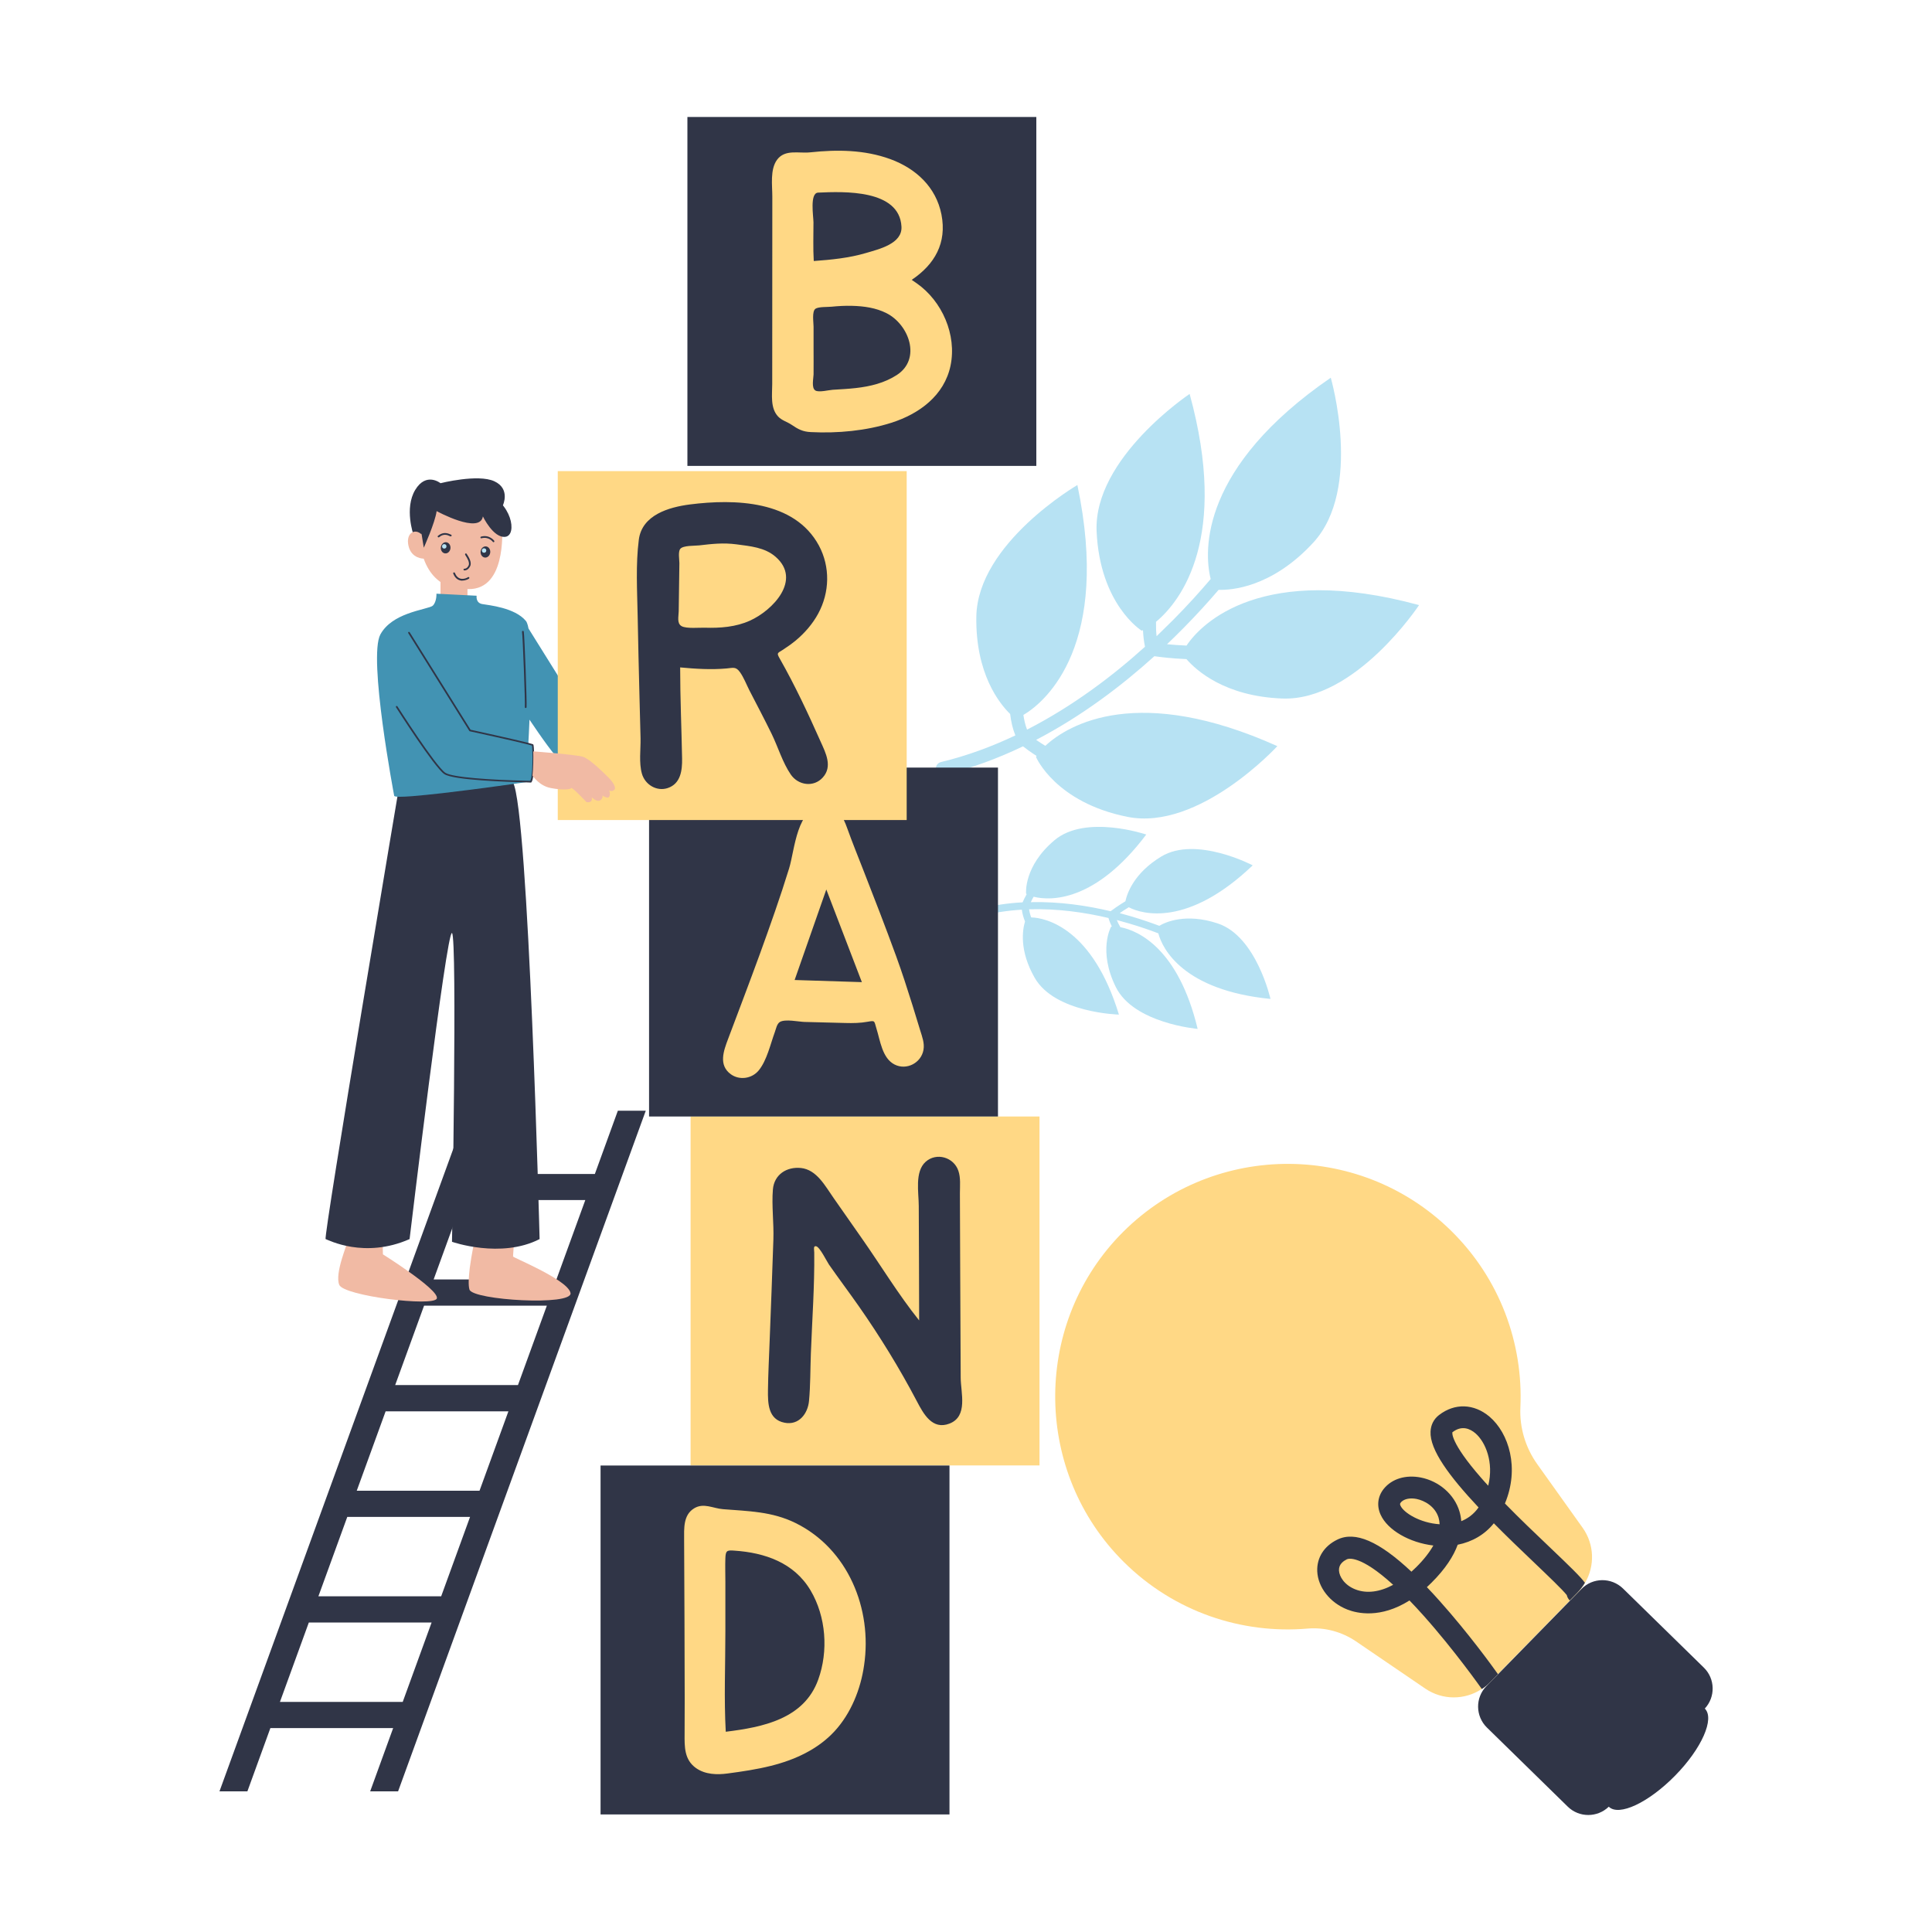 <?xml version="1.0" encoding="UTF-8"?> <svg xmlns="http://www.w3.org/2000/svg" xmlns:xlink="http://www.w3.org/1999/xlink" version="1.1" x="0px" y="0px" viewBox="0 0 2000 2000" style="enable-background:new 0 0 2000 2000;" xml:space="preserve"> <style type="text/css"> .st0{fill:#B7E2F3;} .st1{fill:#303547;} .st2{fill:#4293B3;} .st3{fill:#FFD885;} .st4{fill:#F1BAA4;} </style> <g id="Layer_1"> </g> <g id="Layer_2"> </g> <g id="Layer_3"> </g> <g id="Layer_4"> <g> <path class="st0" d="M1228.3,668.3c-7.7-0.3-14.6-0.9-20.2-1.4c6.2-5.9,12.1-11.7,17.6-17.3c13.1-13.3,25.1-26.5,35.8-39 c12.6,0.4,54.9-2.1,98-48.9c51.4-55.8,18.1-170.7,18.1-170.7c-134.3,92.3-131.8,178.6-124.3,208.4c-11.4,13.4-24.4,27.8-38.9,42.4 c-5.4,5.4-11.1,11-17.1,16.8c-0.5-4.3-0.7-9.2-0.6-14.9c26.6-22.1,75.5-87.7,34.8-235.9c0,0-99.5,66.3-96.3,142.1 c3.3,75.8,46.4,102.8,46.4,102.8c0,0.2,0.6,0.1,1.6-0.3c0.3,6.2,1,11.9,2.1,17.1c-33.2,30-74.5,61.4-122.1,85.8 c-1.8-4.7-3-9.8-3.8-15.2c24.5-14.3,90.4-73.8,55.9-238c0,0-103.3,60.2-104.6,136.1c-1,59.1,23.9,90.1,35,100.9 c0.9,8,2.7,15.5,5.4,22.2c-24.3,11.5-50,21.1-77.1,27.6c-3.6,0.9-5.9,4.5-5,8.2c0.4,1.5,1.2,2.7,2.3,3.6c1.6,1.3,3.8,1.9,5.9,1.4 c28.8-6.9,56.2-17.2,81.8-29.5c3,2.3,7.7,5.9,14,9.9c-0.5,0.9-0.6,1.4-0.4,1.4c0,0,20,46.8,94.5,61.7 c74.4,14.9,155.2-73.2,155.2-73.2c-143.5-64.5-216-22.9-240.2-0.3c-3.7-2.3-6.9-4.4-9.5-6.2c47.6-24.8,89-56.4,122.4-86.6 c5.6,0.8,17.8,2.4,33.2,3c10,11.5,39.5,38.5,99,40.8c75.9,3,141.8-96.7,141.8-96.7C1307.3,582.3,1244,644.6,1228.3,668.3z"></path> <path class="st0" d="M1168.5,939.2c-3.7,2.2-6.9,4.3-9.4,6.1c4.6,1.2,9,2.5,13.2,3.7c9.9,3,19.3,6.2,27.8,9.4 c6-3.6,27.2-13.6,60.7-2.4c39.9,13.4,54.4,78.1,54.4,78.1c-89.9-8.9-111.8-51.5-116.1-67.9c-9.1-3.5-19.3-7-30.2-10.2 c-4.1-1.2-8.3-2.4-12.8-3.6c0.9,2.2,2.1,4.7,3.7,7.4c18.8,3.6,60.1,22.4,80,105.3c0,0-66.1-5.6-84.7-43.3 c-18.7-37.7-5-62.3-5-62.3c-0.1-0.1,0.3-0.2,0.9-0.3c-1.5-3.1-2.7-6-3.5-8.9c-24.1-5.7-52.6-9.9-82.2-9c0.4,2.8,1.1,5.6,2.2,8.4 c15.7,0.4,63.7,11.7,90.8,100.6c0,0-66.3-1.6-87.2-38.1c-16.3-28.4-12.5-50.1-10-58.3c-1.7-4.1-2.8-8.2-3.3-12.2 c-14.9,0.9-29.9,3.1-44.8,7.2c-2,0.5-4.1-0.6-4.6-2.6c-0.2-0.8-0.2-1.6,0.1-2.4c0.4-1.1,1.3-1.9,2.5-2.3 c15.8-4.3,31.9-6.7,47.6-7.5c0.8-1.9,2.2-4.9,4.2-8.5c-0.5-0.3-0.7-0.5-0.6-0.6c0,0-2.8-28.1,29.4-55.2c32.2-27.2,95-5.9,95-5.9 c-52.5,69.7-98.8,68.9-116.6,64.4c-1.2,2.1-2.2,4-2.9,5.6c29.8-0.7,58.3,3.6,82.6,9.4c2.5-1.9,8-5.9,15.3-10.3 c1.8-8.3,8.9-29.2,37.1-46.3c36-21.8,94.7,9.1,94.7,9.1C1229.8,959.8,1182.4,946.5,1168.5,939.2z"></path> <rect x="714.9" y="1155.8" class="st3" width="361.2" height="361.2"></rect> <path class="st1" d="M994.5,1426.2c-0.2-36.7-0.4-73.5-0.5-110.2c-0.1-17.1-0.1-34.3-0.2-51.4c0-9.8-0.1-19.6-0.1-29.4 c0-7.5,0.9-15.9-1.6-23.2c-4.7-14-22.6-19.4-33.9-9.3c-11.5,10.3-7.1,32-7.1,45.8c0.1,39.5,0.4,78.9,0.4,118.4 c-21.5-26.8-39.7-57-59.5-85.2c-9.7-13.9-19.4-27.7-29.1-41.6c-8.6-12.2-17.4-29.3-33.8-31c-14.9-1.5-27.7,6.9-29,22.2 c-1.4,17,1.1,34.8,0.5,52c-1.2,35.2-2.5,70.5-3.9,105.7c-0.6,16.6-1.5,33.2-1.7,49.8c-0.2,13.9,0.1,30.7,17.2,34 c14.8,2.9,24.1-9.4,25.3-22.7c1.5-16.1,1.3-32.6,1.9-48.8c1.3-34.8,3.9-69.9,3.5-104.7c0-2.8-1.3-7.1,1.9-6.5 c3.8,0.7,11,15.5,13.3,18.9c10.1,14.5,20.7,28.6,30.8,43c22.1,31.6,42.4,64.6,60.3,98.7c6.8,12.9,15.9,29.9,33.7,23 C1002.3,1466.2,994.6,1441.9,994.5,1426.2z"></path> <g> <rect x="621.7" y="1517.1" class="st1" width="361.2" height="361.2"></rect> <path class="st3" d="M823.5,1576.6c-24.4-12-48.7-12.2-75-14.3c-10.3-0.8-20.1-6.9-29.9-0.9c-11.5,6.9-10.4,21.1-10.4,32.7 c0.2,55.4,0.6,109.4,0.6,164.5c0,12,0,24.1-0.1,36.1c-0.1,13.6-0.4,26.9,11.8,35.6c9.5,6.7,21.6,7.1,32.7,5.6 c15-2,30.1-4.2,44.8-7.9c24.6-6.1,48.6-17,66-35.9c17-18.5,27-43.6,30.5-68.2C903.2,1665.3,877.7,1603.3,823.5,1576.6z M847,1738.8c-14.7,40.7-57.4,49.2-95.7,53.9c-1.9-34.2-0.4-68.9-0.4-103.2c0-17.4,0-34.8,0-52.3c0-8-0.3-16.1,0-24.1 c0.3-7.8,1.5-8.5,9.2-7.9c31.7,2.1,62,12.5,79,41.2C855.2,1673.6,857.7,1709.2,847,1738.8z"></path> </g> <g> <rect x="671.9" y="794.6" class="st1" width="361.2" height="361.2"></rect> <path class="st3" d="M927.6,989.6c-10.8-29.6-22.2-59-33.7-88.4c-5.7-14.6-11.6-29.1-16.9-43.9c-4.1-11.5-10.2-24.1-24.6-23.2 c-27.8,1.8-29.5,45.2-35.5,64.8c-9.2,29.9-19.7,59.4-30.3,88.7c-10.7,29.3-21.8,58.5-32.8,87.7c-4.7,12.4-10.3,27.3,2.8,36.8 c9.1,6.5,21.9,4.5,28.9-4.1c8.4-10.4,12-27,16.5-39.3c1.3-3.4,2.1-8.8,5.4-10.8c5.5-3.2,19.2-0.2,25.3,0 c14.2,0.3,28.3,0.7,42.5,1.1c7.7,0.2,15.4,0.1,23-1.3c8-1.4,6.6-1,9.1,7.1c3.9,12.3,5.9,30.7,18.8,37.2 c12.4,6.3,27.6-1.7,29.9-15.3c1.2-6.9-1.4-13.5-3.4-20c-2.7-8.7-5.3-17.4-8-26.1C939.3,1023.7,933.8,1006.6,927.6,989.6z M822.6,1014.5c10.9-31.2,21.9-62.5,32.8-93.7c12.3,32,24.5,63.9,36.8,95.9C869,1016,845.8,1015.2,822.6,1014.5z"></path> </g> <path class="st1" d="M483.6,1149.8l-256.4,704.6h28.9l23.8-65.5H407l-23.8,65.5h28.9l256.4-704.6h-28.9l-23.8,65.5H488.7 l23.8-65.5H483.6z M605.9,1242.3l-29.9,82.2H448.9l29.9-82.2H605.9z M369.3,1543.2l29.9-82.2h127.1l-29.9,82.2H369.3z M486.6,1570.3l-29.9,82.2H329.6l29.9-82.2H486.6z M409.1,1433.8l29.9-82.2h127.1l-29.9,82.2H409.1z M289.8,1761.8l29.9-82.2 h127.1l-29.9,82.2H289.8z"></path> <rect x="456" y="599.5" transform="matrix(-1 -4.484247e-11 4.484247e-11 -1 939.916 1251.972)" class="st4" width="27.9" height="53.1"></rect> <path class="st4" d="M452.2,1344.2c-3.1,8.8-96.2-2.6-101-14.1c-2.5-6-0.3-16.9,2.6-26.6c2.6-8.7,5.6-16.5,6.2-19l36-3.1l0.4,17.1 c0,0,13.4,8.4,27,18.1c0,0,0,0,0,0C438.5,1327.3,453.8,1339.6,452.2,1344.2z"></path> <path class="st4" d="M486,1335c-1.4-4.4-0.8-13.3,0.3-22.5c1.8-13.9,5-28.5,5-28.5s37.3-2.6,39.8-4.4c2.4-1.8-0.2,19.8,0,21.1 c0.1,0.6,11.1,5.3,23.6,11.6c15.9,8,34.4,18.5,35.9,26.2C593.1,1352.1,489.5,1346,486,1335z"></path> <path class="st1" d="M414.7,805.1c0,0-80.4,476.6-77.6,477.6c2.8,0.9,40.2,20.6,86.9,0c0,0,38.3-320.6,43.9-316.8s0,319.6,0,319.6 s50.5,17.8,90.7-2.8c0,0-11.4-443.9-27.6-472.9L414.7,805.1z"></path> <path class="st1" d="M478.9,1308.2c0-0.1,0-0.3,0.1-0.4C479,1307.8,479,1307.9,478.9,1308.2z"></path> <path class="st3" d="M429.3,839.4c-0.1,0.1-0.1,0.1-0.2,0.1C429,839.5,429.1,839.5,429.3,839.4z"></path> <path class="st2" d="M636.4,754.1c-5.2,13-8.5,26.8-9.8,40.8c-22.4-1.4-41.2-3.6-45.7-6.7c-5.9-4.1-20.8-25.4-32.8-43.2 c0,1-0.1,1.9-0.1,2.9c-0.3,7.7-0.7,15.2-1.1,22.1c2.7,0.7,4.3,1.2,4.4,1.4c0.2,0.3,0.4,2.9,0.6,6.5c0.2,7,0.2,18.1-0.8,25.2 c-0.4,2.9-0.9,5.2-1.7,6.2c0,0-1.9,0-5-0.1c0,0.3,0,0.5,0,0.5s0,0,0,0c-1.5,0.2-48.3,7-86.7,11.4c-11.6,1.3-22.4,2.4-31,3.1 c-10.4,0.8-17.4,0.9-18.6-0.2c0,0-27.3-143.6-14.3-167.3c6-10.9,17.1-17.2,27.8-21.2c12.4-4.7,24.3-6.4,26.5-8.6 c4.1-4.1,3.7-12.3,3.7-12.3l41.6,2.1c0,0-1.2,7.3,5.7,8.6c6.9,1.2,33.9,3.7,45.3,17.5c0.4,0.5,0.9,1.3,1.2,2.2 c0.6,1.4,1.1,3.4,1.5,5.6l58.7,94.1c0.1,0.2,0.3,0.3,0.5,0.4c0.2,0,7.7,1.7,17.6,3.9L636.4,754.1z"></path> <path class="st1" d="M549.5,810.1c0.3,0,0.5-0.1,0.7-0.4c0.8-1.1,1.4-3.3,1.8-6.6c0.9-6.9,1-17.6,0.8-25.3c-0.2-6.2-0.6-6.8-0.7-7 c-0.2-0.3-0.3-0.5-4.9-1.7c-13.8-3.6-55.8-12.7-60.1-13.7l-63-100.9c-0.3-0.4-0.8-0.5-1.2-0.3c-0.4,0.2-0.5,0.8-0.3,1.2 l63.2,101.2c0.1,0.2,0.3,0.3,0.5,0.4c0.5,0.1,46,10,60.4,13.7c2.6,0.7,3.6,1,4,1.1c0.1,0.5,0.3,2.4,0.4,6c0.3,7.6,0.1,18.3-0.8,25 c-0.4,3.2-0.9,4.7-1.3,5.5c-0.7,0-2.3,0-4.5-0.1c-35.8-0.8-76.6-3.4-83.6-8.3c-10.3-7.2-49.1-68.1-49.5-68.7 c-0.3-0.4-0.8-0.5-1.2-0.3c-0.4,0.3-0.5,0.8-0.3,1.2c1.6,2.5,39.4,61.8,50,69.2c9.2,6.4,67,8.2,84.5,8.6 C547.6,810,549.5,810.1,549.5,810.1C549.5,810.1,549.5,810.1,549.5,810.1z"></path> <path class="st1" d="M428,553.5c0,0-9.6-27.3,1.8-46.3c11.4-19,26.2-7,26.2-7s38.8-9.8,55.7-2c17,7.8,8.9,24.9,8.9,24.9 l-88.1,37.3L428,553.5z"></path> <path class="st4" d="M520.1,546.8c-0.7,1.7,4.8,67.6-39.2,62.8c0,0-30,3.3-42.3-31.3c0,0-12.6,0.2-15.7-13.1 c-3.1-13.3,6.5-18.8,13.6-11.9c0,0,4.6-40.6,41-39.9S520.1,546.8,520.1,546.8z"></path> <path class="st1" d="M436.5,553.3l2.2,13.7c0,0,11.7-25.9,13.3-37.9c0,0,44.7,24.4,47.9,5.5c0,0,10.8,22.7,23.3,21.1 c12.5-1.7,7-35.9-22.4-46.6c-29.4-10.8-54.9-4.3-64.4,10.2C427.1,533.7,437.9,554.5,436.5,553.3z"></path> <path class="st1" d="M454,556.3c0.2,0,0.4-0.1,0.6-0.2c4.7-4.1,9-2.1,10.8-1.2c0.7,0.3,1.3,0.6,1.8,0.1c0.4-0.3,0.4-0.9,0.1-1.3 c-0.2-0.2-0.4-0.3-0.7-0.3c0,0,0,0,0,0c-0.1,0-0.2-0.1-0.4-0.2c-2-0.9-7.1-3.3-12.8,1.5c-0.4,0.3-0.4,0.9-0.1,1.3 C453.5,556.2,453.8,556.3,454,556.3z"></path> <path class="st1" d="M510.9,561.3c0.2,0,0.4-0.1,0.5-0.2c0.4-0.3,0.5-0.9,0.2-1.3c0-0.1-5-6.7-13.6-4.3c-0.5,0.1-0.8,0.6-0.6,1.1 c0.1,0.5,0.6,0.8,1.1,0.6c7.4-2,11.6,3.6,11.6,3.6C510.3,561.1,510.6,561.3,510.9,561.3z"></path> <path class="st1" d="M480.6,590.5c-0.5-0.1-0.8-0.5-0.8-1s0.5-0.8,1-0.8c0.1,0,2.5,0.3,4.3-3.3c1.5-3-1.7-8.1-3-10.1 c-0.6-1-0.7-1.2-0.7-1.6c0.1-0.5,0.5-0.9,1-0.8c0.4,0,0.7,0.3,0.8,0.7c0.1,0.1,0.2,0.4,0.5,0.7c1.5,2.4,5,7.9,3,11.8 c-2,4-4.7,4.4-5.8,4.4C480.8,590.6,480.7,590.6,480.6,590.5z M482.4,574L482.4,574L482.4,574z"></path> <path class="st1" d="M478.7,601c3.4,0,6.8-1.7,7.1-2.4c0.2-0.5,0-1-0.5-1.2c-0.4-0.2-0.8-0.1-1,0.2c-0.5,0.4-4.1,2.3-7.6,1.4 c-2.5-0.7-4.5-2.6-5.8-5.9c-0.2-0.5-0.7-0.7-1.2-0.5c-0.5,0.2-0.7,0.7-0.5,1.2c2.3,5.9,6.3,7.2,9.2,7.3 C478.5,601,478.6,601,478.7,601z"></path> <ellipse transform="matrix(0.103 -0.995 0.995 0.103 -150.63 967.573)" class="st1" cx="461.2" cy="567.3" rx="5.8" ry="5"></ellipse> <circle class="st0" cx="459.9" cy="565.6" r="2.3"></circle> <ellipse transform="matrix(0.103 -0.995 0.995 0.103 -117.961 1012.325)" class="st1" cx="502.3" cy="571.6" rx="5.8" ry="5"></ellipse> <circle class="st0" cx="501.1" cy="569.9" r="2.3"></circle> <path class="st1" d="M544.2,733c0,0-0.1,0-0.1,0c-0.5-0.1-0.9-0.6-0.8-1.1c0.5-3.3-2.1-73.7-2.9-77.7c-0.1-0.5,0.2-1,0.7-1.1 c0.5-0.1,1,0.2,1.1,0.7c0.8,4.1,3.4,75.1,2.9,78.3C545,732.7,544.6,733,544.2,733z"></path> <path class="st3" d="M1501.7,1273.6c51.1,50,75.2,117.1,72.2,183.2c-1,21.1,5.3,41.9,17.6,59.1l46.8,65.6 c12.3,17.2,12.8,39.6,2.5,57.1c-2.1,3.6-4.7,7-7.8,10.2l-90.5,92.5c-2.7,2.7-5.6,5.2-8.7,7.2c-17.5,11.5-40.5,11.7-58.4-0.5 l-71.6-48.8c-14.7-10-32.4-14.8-50.2-13.3c-68,5.8-138-17.1-190.3-69c-92.6-91.9-94.9-242.6-5-337.2 C1251.3,1182.2,1405.7,1179.7,1501.7,1273.6z"></path> <path class="st1" d="M1637.1,1644.9l-98.3,100.5c-11.8,12-11.5,31.3,0.5,43l83.6,81.8c11.8,11.6,30.7,11.5,42.5,0.1c0,0,0,0,0,0 c10.5,10.3,41.2-4.2,68.7-32.2s41.2-59.1,30.7-69.4c0,0,0,0,0,0c11.2-12,10.8-30.9-1-42.4l-83.6-81.8 C1668.1,1632.7,1648.8,1632.9,1637.1,1644.9z"></path> <path class="st1" d="M1541.9,1466.5c-16.1-13.6-36.1-14.2-52.3-1.6c-5.4,4.2-8.4,10.1-8.7,17.1c-0.9,18.8,19.3,46.1,49.7,78.5 c-5.1,7.2-11.4,11.6-17.9,14.2c-0.3-3.8-1-7.2-1.9-10.2c-5.3-17.5-21.1-31.3-40.1-35c-15.5-3-29.8,1.3-38.2,11.7 c-6.3,7.8-7.5,17.6-3.3,26.8c7.2,16,30,29,54.6,31.9c-4.1,7.2-10,14.8-17.8,22.5c-1.6,1.6-3.2,3.1-4.9,4.6 c-33.6-31.6-58.3-42.2-76.7-33.2c-13.8,6.7-21.3,18.7-20.8,32.7c0.7,16.7,13.2,32.7,31.2,39.7c10.2,4,34.3,9.5,64.3-9.4 c4.5,4.6,9.2,9.7,14.3,15.4c32.2,36,59.8,75.2,60.1,75.6c0.2,0.2,0.3,0.5,0.5,0.7c3.1-2,6-4.4,8.7-7.2l8-8.2 c-5.7-8.1-30.8-42.7-60.4-75.8c-4.5-5.1-8.9-9.8-13.2-14.3c1.6-1.5,3.1-2.9,4.7-4.5c14.6-14.5,23-27.8,27.2-39.4 c15.1-3,28.1-10.6,37.4-22.2c13,13.2,27.4,27,42.3,41.2c13.6,13,29,27.7,33.2,33.1c0.5,2.1,1.5,4,3.1,5.6l7.9-8.1 c3-3.1,5.6-6.5,7.8-10.2c-4.7-6.4-14.9-16.3-36.5-36.9c-14.3-13.6-30.8-29.3-46.3-45.2C1573.2,1519.8,1562,1483.6,1541.9,1466.5z M1533.4,1530c-32.8-37.5-29.9-47.2-29.9-47.3c9.7-7.6,18.3-3.7,23.8,1c10.4,8.9,19.3,29.9,13.3,54.3 C1538.1,1535.3,1535.7,1532.7,1533.4,1530z M1403,1645.3c-11.2-4.4-16.6-13.2-16.9-19.6c-0.1-3.1,0.9-5.8,3.1-8 c1.3-1.3,3-2.5,5-3.5c1.5-0.7,13.6-5,48,26.4C1428.3,1648.1,1414.7,1649.9,1403,1645.3z M1489.2,1571.1c0.6,2.2,1,4.4,1.1,6.8 c-20.3-1.3-37.2-11.9-40.5-19.2c-0.8-1.7-0.5-2.3,0.3-3.3c0.2-0.2,0.4-0.4,0.5-0.6c3.2-3.2,9.1-4.4,15.8-3.1 C1474.7,1553.4,1485.6,1559.4,1489.2,1571.1z"></path> <g> <rect x="711.6" y="121.1" class="st1" width="361.2" height="361.2"></rect> <path class="st3" d="M949,293.3c-1.7-1.2-3.5-2.4-5.2-3.6c23.9-16.1,36.5-38.2,30.8-67.6c-5.6-28.5-26.5-47.7-53-57.4 c-26.6-9.7-55-10-82.8-7c-11.8,1.3-26.2-3.5-34.4,7.7c-7.4,10.1-4.9,26.4-4.9,38.1c-0.1,64.7-0.1,129.3-0.1,194 c0,11-2.2,24.9,6.1,33.7c3.9,4.1,9.3,5.4,13.9,8.5c6.8,4.6,11.5,7.2,20,7.6c27.6,1.4,57.2-1.3,83.5-9.7 c28.7-9.2,54.6-28.1,61.1-59.1C990.6,346.6,975.3,311.7,949,293.3z M846.9,199.4c26.6-1.2,84.2-3.5,86.3,35.2 c1,17.7-23.2,23.3-36.7,27.3c-17.6,5.2-35.9,7-54.1,8.3c-0.8-13.3-0.3-26.7-0.3-40C842.1,224.1,838,199.8,846.9,199.4z M928.4,388.2c-12.8,8.3-27.5,11.8-42.4,13.5c-8,0.9-16,1.3-24,1.8c-3.8,0.2-14.5,3-18,0.7c-4.2-2.7-1.9-12.5-1.8-16.6 c0.1-8.9,0-17.7,0-26.6c0-7.6,0-15.2,0-22.8c0-4.5-1.9-15.9,2-18.6c3.2-2.2,13-1.7,16.6-2.1c7-0.7,14.1-1.1,21.2-0.9 c12.2,0.3,24.7,2,35.7,7.6C940.9,335.9,954.1,371.5,928.4,388.2z"></path> </g> <rect x="577.4" y="487.7" class="st3" width="361.2" height="361.2"></rect> <path class="st1" d="M807.2,681.8c-3.4-6-2.5-5.5,3-9c4.7-3,9.3-6.3,13.6-9.8c9.3-7.8,17.4-17.1,23.2-27.8 c11.9-22,12.6-48.3,0.7-70.5c-25.3-46.8-87.1-48.4-133.5-42.5c-21.7,2.8-49.6,10.8-52.9,36.5c-3.3,25.5-1.7,53-1.2,78.7 c0.5,28,1.2,56.1,1.9,84.1c0.4,14.3,0.8,28.6,1.1,42.8c0.2,11.6-1.8,25.3,1.4,36.6c3.2,11.3,15.2,18.7,26.7,14.9 c13.5-4.5,15.1-18.4,14.9-30.6c-0.6-31.4-2-62.9-2-94.3c15.9,1.5,32,2.5,47.9,1.1c6.9-0.6,9.7-2.2,14,3.8c4,5.6,6.7,12.8,9.8,18.9 c7.7,14.9,15.5,29.7,22.9,44.8c6.7,13.7,11.4,29.9,20,42.4c7.7,11.1,23.6,13.4,33,3c10.4-11.4,3.1-25.4-2.2-37.2 C836.5,738.5,823,709.6,807.2,681.8z M776.3,642.5c-14.6,6.6-30.9,7.8-46.7,7.3c-5.5-0.2-19,1.2-24-1.6c-5.1-2.9-3.1-9.9-3-15.4 c0.3-16.6,0.5-33.2,0.7-49.8c0-3.8-1.5-11.7,0.9-14.8c3-3.7,14.9-3.1,19.4-3.6c13.6-1.6,25.2-2.9,38.8-1.1 c14.1,1.9,29.3,3.1,40.5,12.9C830.3,600.3,799.9,631.9,776.3,642.5z"></path> <path class="st4" d="M635.6,817.9c-2.9,2.1-5,0.2-5,0.2s1.7,4,0,6.7c-1.7,2.6-7.1-1.4-7.1-1.4s1.4,2.6-2.1,5 c-3.6,2.4-8.8-3.1-8.8-3.1c1.2,6.7-5.5,5-5.5,5s-15-15.9-15.7-14.5c-0.7,1.4-8.6,2.4-21.1,0c-12.1-2.3-18.1-12-19.1-12.8 c0.9-7.1,1-18.2,0.8-25.2c6.3,0.5,44.6,3.5,51.4,5.6c7.4,2.4,21.1,16.2,26.4,21.4C634.9,810,638.5,815.7,635.6,817.9z"></path> </g> </g> <g id="Layer_5"> </g> <g id="Layer_6"> </g> <g id="Layer_7"> </g> <g id="Layer_8"> </g> <g id="Layer_9"> </g> <g id="Layer_10"> </g> </svg> 